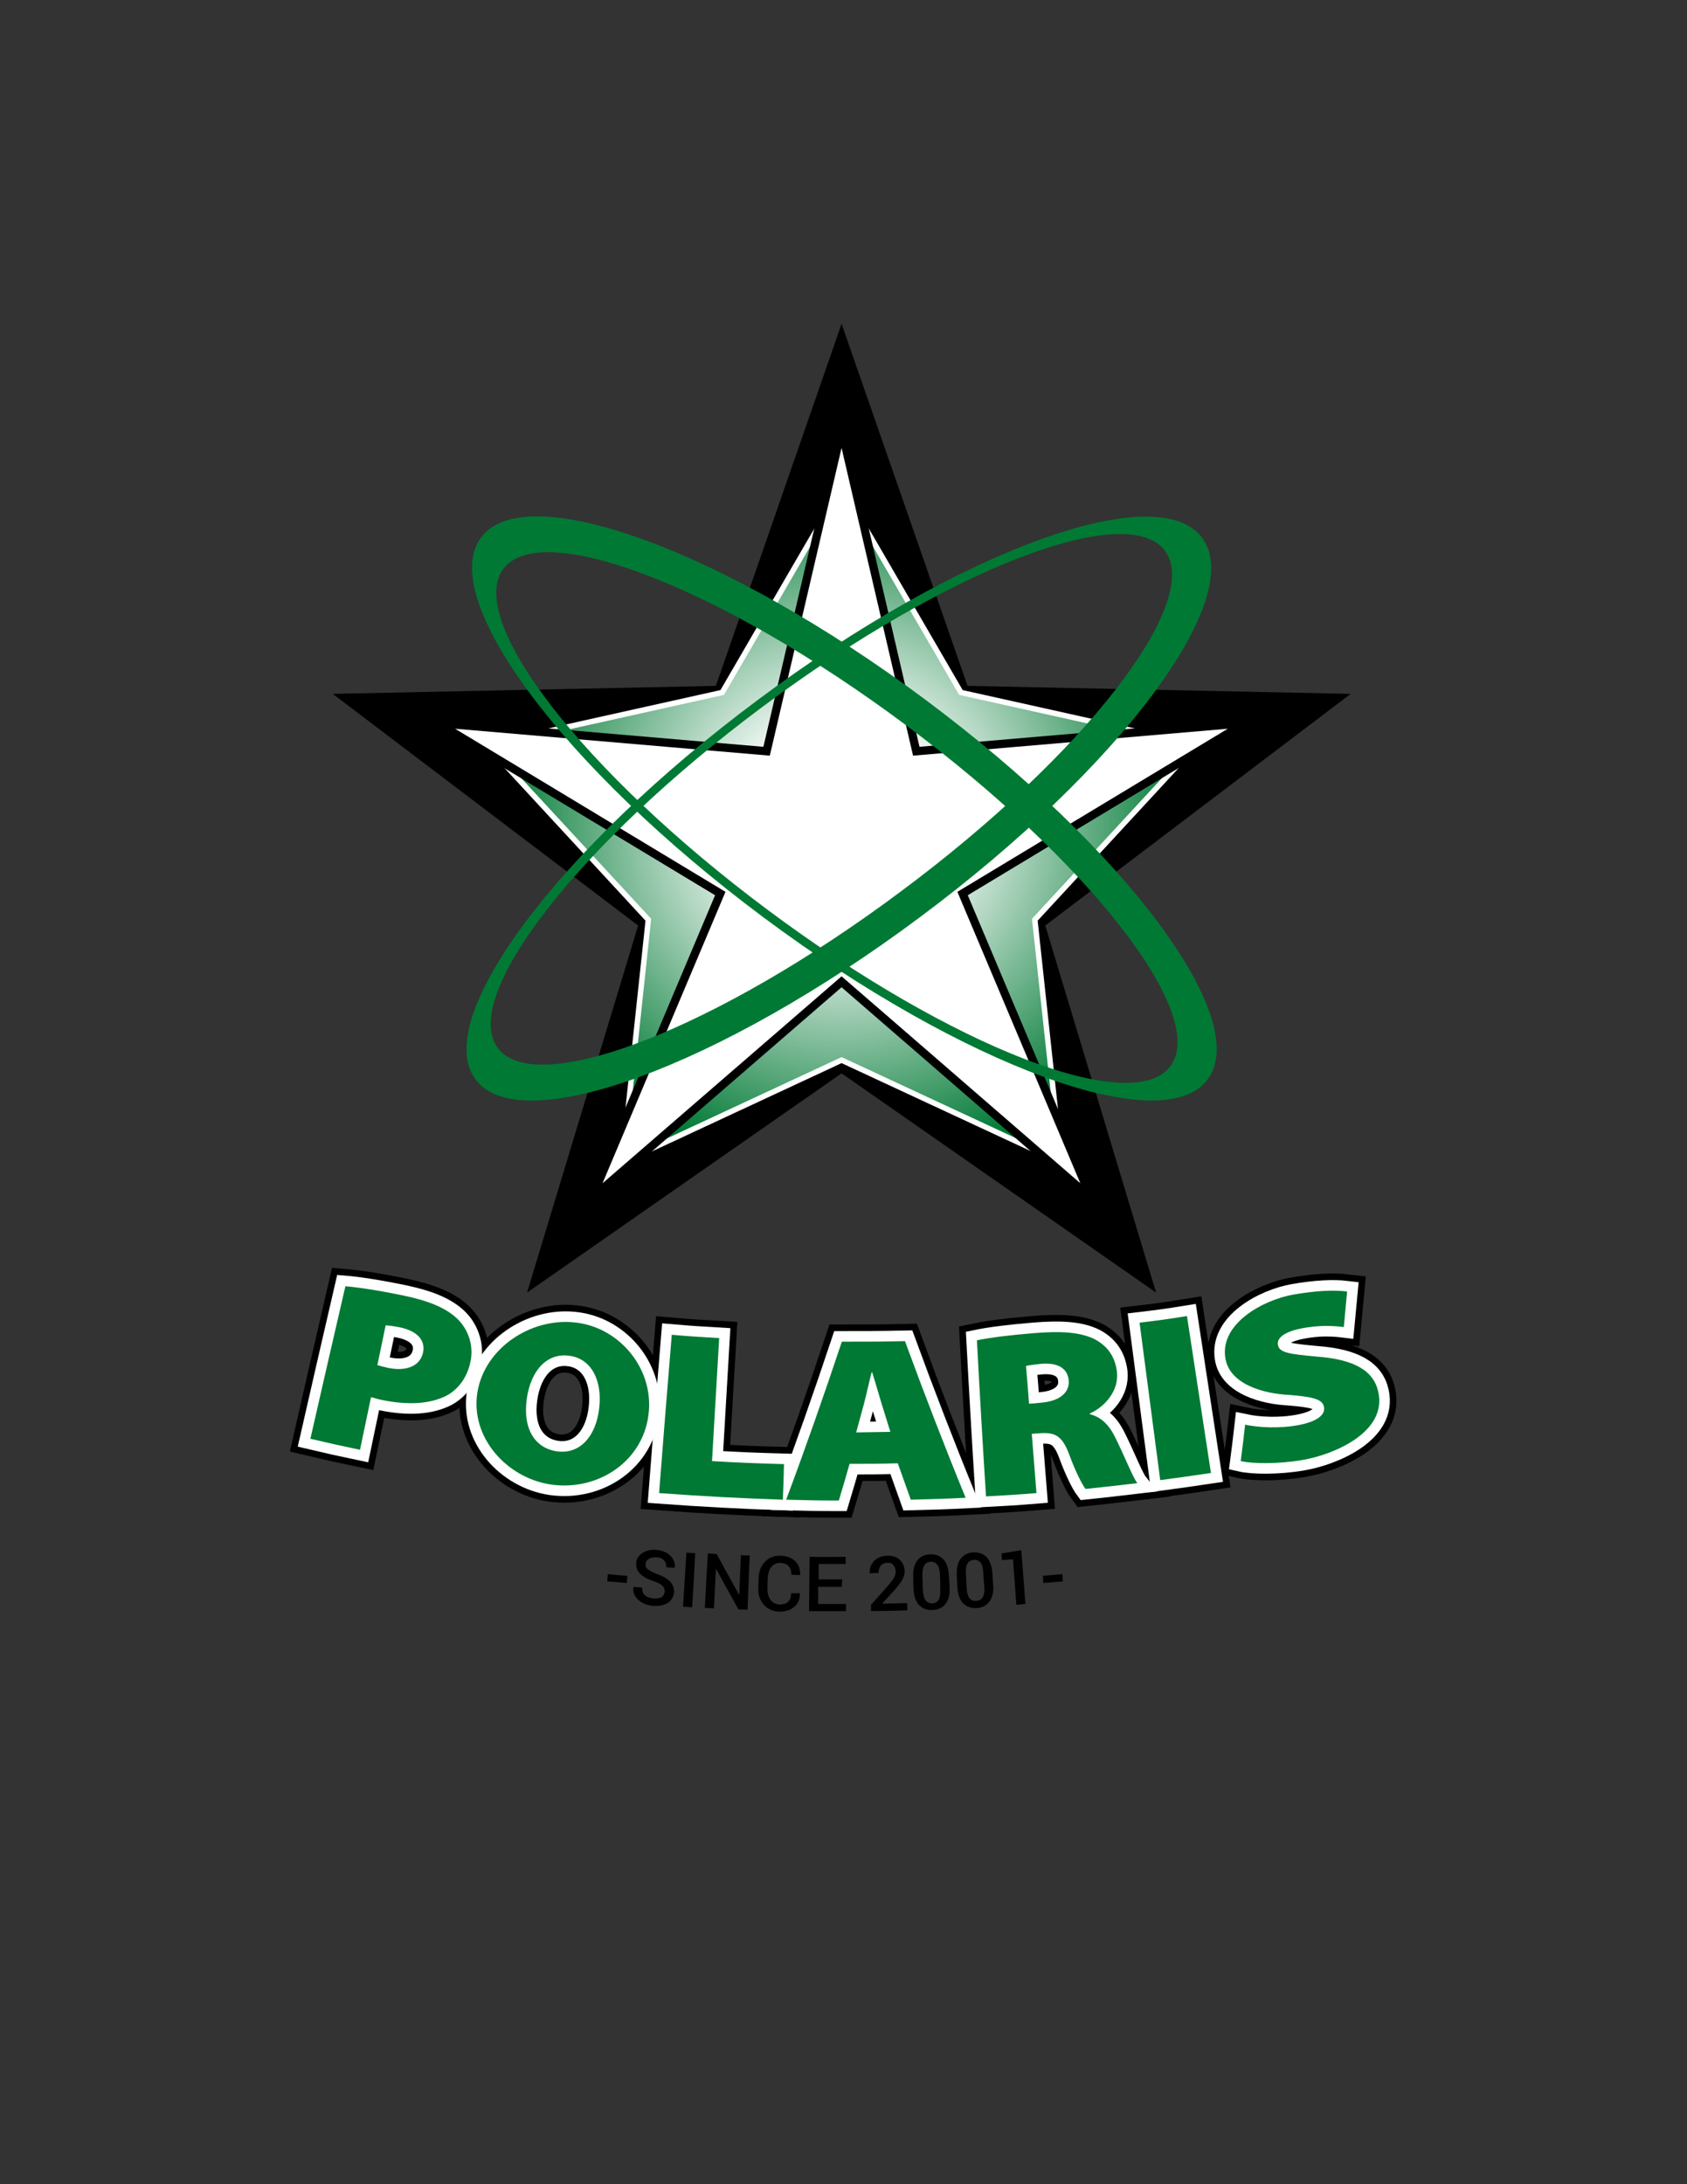 <?xml version="1.0" encoding="utf-8"?>
<!-- Generator: Adobe Illustrator 24.0.3, SVG Export Plug-In . SVG Version: 6.00 Build 0)  -->
<svg version="1.1" id="Layer_1" xmlns="http://www.w3.org/2000/svg" xmlns:xlink="http://www.w3.org/1999/xlink" x="0px" y="0px"
	 viewBox="0 0 612 792" style="enable-background:new 0 0 612 792;" xml:space="preserve">
<rect x="0" y="0" width="612" height="792" fill="#333333" stroke="none"/>
<style type="text/css">
	.st0{fill:url(#SVGID_1_);stroke:#FFFFFF;stroke-width:1.978;stroke-miterlimit:10;}
	.st1{fill:#FFFFFF;stroke:#000000;stroke-width:3;stroke-miterlimit:10;}
	.st2{fill:#007934;}
	.st3{fill:none;stroke:#000000;stroke-width:12.463;stroke-miterlimit:10;}
	.st4{fill:none;stroke:#FFFFFF;stroke-width:7.67;stroke-miterlimit:10;}
</style>
<g>
	<polygon points="305.3,117.4 351,248.7 490,251.6 379.2,335.6 419.4,468.7 305.3,389.2 191.2,468.7 231.5,335.6 120.7,251.6 
		259.7,248.7 	"/>
	<radialGradient id="SVGID_1_" cx="305.321" cy="299.037" r="125.595" gradientUnits="userSpaceOnUse">
		<stop  offset="0.265" style="stop-color:#FFFFFF"/>
		<stop  offset="1" style="stop-color:#007934"/>
	</radialGradient>
	<polygon class="st0" points="305.3,176.6 348.6,251.1 434,270.1 375.4,333.5 384.9,421.4 305.3,384.4 225.8,421.4 235.2,333.5 
		176.6,270.1 262,251.1 	"/>
	<polygon class="st1" points="305.3,155.8 332.4,272.4 451.7,262.2 349.2,324 395.8,434.4 305.3,356 214.7,434.4 261.3,324 
		158.8,262.2 278.1,272.4 	"/>
	<path class="st2" d="M335.7,253.7c-72.8-54.2-145-80.6-161.2-58.8c-16.2,21.8,29.6,83.4,102.4,137.7c72.8,54.2,145,80.6,161.2,58.8
		C454.4,369.6,408.5,308,335.7,253.7z M424.6,386.6c-13.8,18.5-79.2-6.8-146-56.6c-66.8-49.8-109.8-105.2-96-123.7
		s79.2,6.8,146,56.6C395.5,312.7,438.4,368.1,424.6,386.6z"/>
	<path class="st2" d="M436.1,195c-16.2-21.8-88.4,4.5-161.2,58.8C202.1,308,156.3,369.6,172.5,391.4c16.2,21.8,88.4-4.5,161.2-58.8
		C406.5,278.4,452.4,216.8,436.1,195z M326.6,323.4c-66.8,49.8-132.2,75.1-146,56.6s29.2-73.9,96-123.7
		c66.8-49.8,132.2-75.1,146-56.6S393.5,273.7,326.6,323.4z"/>
	<g>
		<g>
			<g>
				<path class="st3" d="M125.3,466.4c4.7,0.4,11.5,1.4,21.2,3.4c9.1,1.9,15.3,4.5,19.3,8.3c3.8,3.6,6,9.2,5,15
					c-1,5.7-4.1,10.4-8.7,12.9c-6.1,3.2-14.3,3.5-23.2,1.7c-1.7-0.3-3.2-0.8-4.3-1.1c-1.6,7.7-2.4,11.5-4,19.1
					c-7.2-1.5-10.8-2.3-18-4C116.8,503.3,121,484.9,125.3,466.4z M136.9,495c1,0.3,2.1,0.6,3.9,1c6.9,1.4,11.7-0.8,12.7-5.7
					c0.8-4.2-1.9-7.6-8.4-9c-2.6-0.5-4.3-0.7-5.2-0.7C138.7,486.4,138.1,489.3,136.9,495z"/>
				<path class="st3" d="M235.4,511.6c-1.4,18-18.3,29.2-35.5,26.7c-15.9-2.3-29.4-17-26.7-33.5c2.7-16.1,19.4-26.9,35.1-25.3
					C224.2,481,236.7,495.5,235.4,511.6z M191.1,507.2c-1.5,10.7,2.8,18,11.2,19.1c8.3,1,14-5.7,15.1-15.9
					c1.1-9.9-2.9-17.8-10.9-18.8C198.6,490.5,192.6,496.7,191.1,507.2z"/>
				<path class="st3" d="M243.7,484c6.9,0.6,10.3,0.8,17.2,1.2c-0.9,14.9-1.7,29.7-2.6,44.6c10.4,0.6,15.6,0.8,26.1,1.1
					c-0.1,5.2-0.2,7.7-0.4,12.9c-15-0.5-30-1.3-44.9-2.4C240.6,522.2,242.1,503.1,243.7,484z"/>
				<path class="st3" d="M308.2,530.8c-1.5,5.3-2.3,8-3.9,13.3c-7.6,0-11.5-0.1-19.1-0.3c7.1-19,13.8-38.1,20.2-57.3
					c9.2,0,13.7,0,22.9-0.2c7,19.1,14.3,38,22,56.8c-8,0.4-12,0.5-19.9,0.7c-1.9-5.3-2.8-7.9-4.7-13.2
					C318.8,530.8,315.3,530.8,308.2,530.8z M323,519.2c-1.3-4.1-1.9-6.2-3.2-10.3c-1-3.2-2.3-7.9-3.4-11.3c-0.1,0-0.1,0-0.2,0
					c-0.9,3.4-1.9,8.2-2.8,11.5c-1.1,4.1-1.7,6.2-2.8,10.3C315.6,519.3,318.1,519.3,323,519.2z"/>
				<path class="st3" d="M354.4,486c4.8-1,12.1-1.9,20.7-2.6c9.8-0.8,16.9-0.4,22.2,2.3c4.4,2.4,7.2,6.1,7.9,11.7
					c0.8,7.1-4.7,12.9-9.8,15.1c0,0.1,0,0.2,0,0.3c4.6,1.2,7.4,4.5,9.6,9.3c2.8,5.6,6,13.7,7.6,15.7c-7.5,0.9-11.3,1.3-18.8,2.1
					c-1.2-1.6-3.5-5.9-6-12.7c-2.5-6.6-5.1-7.9-10.6-7.5c-1.2,0.1-1.7,0.1-2.9,0.2c0.7,8.6,1,12.9,1.7,21.5
					c-7.3,0.6-11,0.8-18.3,1.2C356.5,523.8,355.4,504.9,354.4,486z M373.3,509c1.8-0.1,2.8-0.2,4.6-0.4c6.7-0.6,10.2-3.8,9.8-8.1
					c-0.4-4.3-3.9-6.4-9.6-6c-3.3,0.3-5,0.6-5.9,0.8C372.7,500.8,372.9,503.5,373.3,509z"/>
				<path class="st3" d="M430.6,477.2c2.9,19,5.8,37.9,8.7,56.9c-7.3,1.1-11,1.6-18.4,2.6c-2.5-19-5-38.1-7.5-57.1
					C420.3,478.8,423.8,478.3,430.6,477.2z"/>
				<path class="st3" d="M451.7,516.6c4.7,1,12.4,1.5,19.6,0.1c6.7-1.3,9.6-3.8,9-6.6c-0.6-2.8-4.1-3.6-12.7-4.3
					c-8.8-0.4-21.7-3.7-23.1-13.5c-1.9-12.5,13.9-21,24.8-22.9c8.1-1.4,14.4-1.7,19.4-1.1c-0.5,5.2-0.7,7.7-1.2,12.9
					c-3.3-0.4-8.8-0.9-15.9,0.6c-5.7,1.2-8.5,3.4-8,5.9c0.5,2.9,4.5,3.3,14,4.2c13.5,1,20.7,5,22.4,12.8
					c3.3,14.7-16.3,22.8-27.5,24.7c-8.7,1.5-18,1.4-22.4,0.4C450.8,524.5,451.1,521.8,451.7,516.6z"/>
			</g>
			<g>
				<path class="st4" d="M125.3,466.4c4.7,0.4,11.5,1.4,21.2,3.4c9.1,1.9,15.3,4.5,19.3,8.3c3.8,3.6,6,9.2,5,15
					c-1,5.7-4.1,10.4-8.7,12.9c-6.1,3.2-14.3,3.5-23.2,1.7c-1.7-0.3-3.2-0.8-4.3-1.1c-1.6,7.7-2.4,11.5-4,19.1
					c-7.2-1.5-10.8-2.3-18-4C116.8,503.3,121,484.9,125.3,466.4z M136.9,495c1,0.3,2.1,0.6,3.9,1c6.9,1.4,11.7-0.8,12.7-5.7
					c0.8-4.2-1.9-7.6-8.4-9c-2.6-0.5-4.3-0.7-5.2-0.7C138.7,486.4,138.1,489.3,136.9,495z"/>
				<path class="st4" d="M235.4,511.6c-1.4,18-18.3,29.2-35.5,26.7c-15.9-2.3-29.4-17-26.7-33.5c2.7-16.1,19.4-26.9,35.1-25.3
					C224.2,481,236.7,495.5,235.4,511.6z M191.1,507.2c-1.5,10.7,2.8,18,11.2,19.1c8.3,1,14-5.7,15.1-15.9
					c1.1-9.9-2.9-17.8-10.9-18.8C198.6,490.5,192.6,496.7,191.1,507.2z"/>
				<path class="st4" d="M243.7,484c6.9,0.6,10.3,0.8,17.2,1.2c-0.9,14.9-1.7,29.7-2.6,44.6c10.4,0.6,15.6,0.8,26.1,1.1
					c-0.1,5.2-0.2,7.7-0.4,12.9c-15-0.5-30-1.3-44.9-2.4C240.6,522.2,242.1,503.1,243.7,484z"/>
				<path class="st4" d="M308.2,530.8c-1.5,5.3-2.3,8-3.9,13.3c-7.6,0-11.5-0.1-19.1-0.3c7.1-19,13.8-38.1,20.2-57.3
					c9.2,0,13.7,0,22.9-0.2c7,19.1,14.3,38,22,56.8c-8,0.4-12,0.5-19.9,0.7c-1.9-5.3-2.8-7.9-4.7-13.2
					C318.8,530.8,315.3,530.8,308.2,530.8z M323,519.2c-1.3-4.1-1.9-6.2-3.2-10.3c-1-3.2-2.3-7.9-3.4-11.3c-0.1,0-0.1,0-0.2,0
					c-0.9,3.4-1.9,8.2-2.8,11.5c-1.1,4.1-1.7,6.2-2.8,10.3C315.6,519.3,318.1,519.3,323,519.2z"/>
				<path class="st4" d="M354.4,486c4.8-1,12.1-1.9,20.7-2.6c9.8-0.8,16.9-0.4,22.2,2.3c4.4,2.4,7.2,6.1,7.9,11.7
					c0.8,7.1-4.7,12.9-9.8,15.1c0,0.1,0,0.2,0,0.3c4.6,1.2,7.4,4.5,9.6,9.3c2.8,5.6,6,13.7,7.6,15.7c-7.5,0.9-11.3,1.3-18.8,2.1
					c-1.2-1.6-3.5-5.9-6-12.7c-2.5-6.6-5.1-7.9-10.6-7.5c-1.2,0.1-1.7,0.1-2.9,0.2c0.7,8.6,1,12.9,1.7,21.5
					c-7.3,0.6-11,0.8-18.3,1.2C356.5,523.8,355.4,504.9,354.4,486z M373.3,509c1.8-0.1,2.8-0.2,4.6-0.4c6.7-0.6,10.2-3.8,9.8-8.1
					c-0.4-4.3-3.9-6.4-9.6-6c-3.3,0.3-5,0.6-5.9,0.8C372.7,500.8,372.9,503.5,373.3,509z"/>
				<path class="st4" d="M430.6,477.2c2.9,19,5.8,37.9,8.7,56.9c-7.3,1.1-11,1.6-18.4,2.6c-2.5-19-5-38.1-7.5-57.1
					C420.3,478.8,423.8,478.3,430.6,477.2z"/>
				<path class="st4" d="M451.7,516.6c4.7,1,12.4,1.5,19.6,0.1c6.7-1.3,9.6-3.8,9-6.6c-0.6-2.8-4.1-3.6-12.7-4.3
					c-8.8-0.4-21.7-3.7-23.1-13.5c-1.9-12.5,13.9-21,24.8-22.9c8.1-1.4,14.4-1.7,19.4-1.1c-0.5,5.2-0.7,7.7-1.2,12.9
					c-3.3-0.4-8.8-0.9-15.9,0.6c-5.7,1.2-8.5,3.4-8,5.9c0.5,2.9,4.5,3.3,14,4.2c13.5,1,20.7,5,22.4,12.8
					c3.3,14.7-16.3,22.8-27.5,24.7c-8.7,1.5-18,1.4-22.4,0.4C450.8,524.5,451.1,521.8,451.7,516.6z"/>
			</g>
			<g>
				<path class="st2" d="M125.3,466.4c4.7,0.4,11.5,1.4,21.2,3.4c9.1,1.9,15.3,4.5,19.3,8.3c3.8,3.6,6,9.2,5,15
					c-1,5.7-4.1,10.4-8.7,12.9c-6.1,3.2-14.3,3.5-23.2,1.7c-1.7-0.3-3.2-0.8-4.3-1.1c-1.6,7.7-2.4,11.5-4,19.1
					c-7.2-1.5-10.8-2.3-18-4C116.8,503.3,121,484.9,125.3,466.4z M136.9,495c1,0.3,2.1,0.6,3.9,1c6.9,1.4,11.7-0.8,12.7-5.7
					c0.8-4.2-1.9-7.6-8.4-9c-2.6-0.5-4.3-0.7-5.2-0.7C138.7,486.4,138.1,489.3,136.9,495z"/>
				<path class="st2" d="M235.4,511.6c-1.4,18-18.3,29.2-35.5,26.7c-15.9-2.3-29.4-17-26.7-33.5c2.7-16.1,19.4-26.9,35.1-25.3
					C224.2,481,236.7,495.5,235.4,511.6z M191.1,507.2c-1.5,10.7,2.8,18,11.2,19.1c8.3,1,14-5.7,15.1-15.9
					c1.1-9.9-2.9-17.8-10.9-18.8C198.6,490.5,192.6,496.7,191.1,507.2z"/>
				<path class="st2" d="M243.7,484c6.9,0.6,10.3,0.8,17.2,1.2c-0.9,14.9-1.7,29.7-2.6,44.6c10.4,0.6,15.6,0.8,26.1,1.1
					c-0.1,5.2-0.2,7.7-0.4,12.9c-15-0.5-30-1.3-44.9-2.4C240.6,522.2,242.1,503.1,243.7,484z"/>
				<path class="st2" d="M308.2,530.8c-1.5,5.3-2.3,8-3.9,13.3c-7.6,0-11.5-0.1-19.1-0.3c7.1-19,13.8-38.1,20.2-57.3
					c9.2,0,13.7,0,22.9-0.2c7,19.1,14.3,38,22,56.8c-8,0.4-12,0.5-19.9,0.7c-1.9-5.3-2.8-7.9-4.7-13.2
					C318.8,530.8,315.3,530.8,308.2,530.8z M323,519.2c-1.3-4.1-1.9-6.2-3.2-10.3c-1-3.2-2.3-7.9-3.4-11.3c-0.1,0-0.1,0-0.2,0
					c-0.9,3.4-1.9,8.2-2.8,11.5c-1.1,4.1-1.7,6.2-2.8,10.3C315.6,519.3,318.1,519.3,323,519.2z"/>
				<path class="st2" d="M354.4,486c4.8-1,12.1-1.9,20.7-2.6c9.8-0.8,16.9-0.4,22.2,2.3c4.4,2.4,7.2,6.1,7.9,11.7
					c0.8,7.1-4.7,12.9-9.8,15.1c0,0.1,0,0.2,0,0.3c4.6,1.2,7.4,4.5,9.6,9.3c2.8,5.6,6,13.7,7.6,15.7c-7.5,0.9-11.3,1.3-18.8,2.1
					c-1.2-1.6-3.5-5.9-6-12.7c-2.5-6.6-5.1-7.9-10.6-7.5c-1.2,0.1-1.7,0.1-2.9,0.2c0.7,8.6,1,12.9,1.7,21.5
					c-7.3,0.6-11,0.8-18.3,1.2C356.5,523.8,355.4,504.9,354.4,486z M373.3,509c1.8-0.1,2.8-0.2,4.6-0.4c6.7-0.6,10.2-3.8,9.8-8.1
					c-0.4-4.3-3.9-6.4-9.6-6c-3.3,0.3-5,0.6-5.9,0.8C372.7,500.8,372.9,503.5,373.3,509z"/>
				<path class="st2" d="M430.6,477.2c2.9,19,5.8,37.9,8.7,56.9c-7.3,1.1-11,1.6-18.4,2.6c-2.5-19-5-38.1-7.5-57.1
					C420.3,478.8,423.8,478.3,430.6,477.2z"/>
				<path class="st2" d="M451.7,516.6c4.7,1,12.4,1.5,19.6,0.1c6.7-1.3,9.6-3.8,9-6.6c-0.6-2.8-4.1-3.6-12.7-4.3
					c-8.8-0.4-21.7-3.7-23.1-13.5c-1.9-12.5,13.9-21,24.8-22.9c8.1-1.4,14.4-1.7,19.4-1.1c-0.5,5.2-0.7,7.7-1.2,12.9
					c-3.3-0.4-8.8-0.9-15.9,0.6c-5.7,1.2-8.5,3.4-8,5.9c0.5,2.9,4.5,3.3,14,4.2c13.5,1,20.7,5,22.4,12.8
					c3.3,14.7-16.3,22.8-27.5,24.7c-8.7,1.5-18,1.4-22.4,0.4C450.8,524.5,451.1,521.8,451.7,516.6z"/>
			</g>
		</g>
	</g>
</g>
<g>
	<g>
		<path d="M227.4,574c-2.8-0.2-4.3-0.4-7.1-0.6c0.1-1,0.1-1.6,0.2-2.6c2.8,0.3,4.3,0.4,7.1,0.6C227.5,572.4,227.5,572.9,227.4,574z"
			/>
		<path d="M241.1,577.1c0.1-0.8-0.2-1.5-0.8-2.1c-0.6-0.6-1.6-1.1-3.1-1.6c-2.1-0.7-3.8-1.6-4.9-2.7c-1.1-1-1.6-2.3-1.5-3.9
			c0.1-1.6,0.9-2.8,2.3-3.7c1.4-0.9,3.1-1.3,5.1-1.1c2.1,0.2,3.8,0.9,5,2.1c1.2,1.3,1.8,2.7,1.6,4.3c0,0,0,0,0,0.1
			c-1.3-0.1-1.9-0.1-3.1-0.2c0.1-1-0.2-1.8-0.8-2.5c-0.6-0.7-1.6-1.1-2.8-1.1c-1.2-0.1-2.1,0.1-2.8,0.6c-0.7,0.5-1.1,1.1-1.1,1.9
			c-0.1,0.7,0.2,1.4,0.9,1.9c0.7,0.5,1.8,1.1,3.3,1.7c2.1,0.7,3.6,1.6,4.7,2.7c1,1.1,1.5,2.4,1.4,3.9c-0.1,1.6-0.9,2.9-2.2,3.8
			c-1.4,0.9-3.2,1.2-5.3,1.1c-2.1-0.2-3.9-0.8-5.3-2.1c-1.5-1.2-2.1-2.8-1.9-4.7c0,0,0,0,0-0.1c1.3,0.1,1.9,0.2,3.2,0.3
			c-0.1,1.2,0.2,2.1,1,2.8c0.8,0.7,1.9,1,3.2,1.1c1.2,0.1,2.2-0.1,2.9-0.5C240.7,578.5,241.1,577.9,241.1,577.1z"/>
		<path d="M251.1,582.8c-1.3-0.1-2-0.1-3.3-0.2c0.5-7.9,0.7-11.8,1.2-19.6c1.3,0.1,1.9,0.1,3.2,0.2
			C251.8,571,251.6,574.9,251.1,582.8z"/>
		<path d="M271.2,583.7c-1.3,0-2-0.1-3.3-0.1c-3.3-5.9-4.9-8.8-8.1-14.7c0,0,0,0-0.1,0c-0.3,5.7-0.4,8.6-0.7,14.3
			c-1.3-0.1-2-0.1-3.3-0.2c0.4-7.9,0.6-11.8,1.1-19.7c1.3,0.1,1.9,0.1,3.2,0.2c3.2,5.9,4.8,8.9,8.1,14.7c0,0,0,0,0.1,0
			c0.2-5.7,0.3-8.6,0.6-14.3c1.3,0.1,1.9,0.1,3.2,0.1C271.6,571.9,271.5,575.9,271.2,583.7z"/>
		<path d="M290.2,577.7C290.2,577.7,290.2,577.7,290.2,577.7c0,2.1-0.6,3.7-2,4.9c-1.4,1.2-3.2,1.8-5.5,1.8
			c-2.3-0.1-4.2-0.9-5.6-2.5s-2.1-3.6-2-6c0-1.5,0.1-2.2,0.1-3.7c0.1-2.4,0.8-4.3,2.3-5.9c1.5-1.5,3.3-2.2,5.5-2.2
			c2.3,0.1,4.1,0.7,5.4,1.9c1.3,1.2,1.9,2.9,1.9,5c0,0,0,0,0,0.1c-1.3,0-1.9,0-3.2-0.1c0-1.3-0.3-2.4-1-3.1
			c-0.7-0.8-1.7-1.1-3.1-1.2c-1.3,0-2.4,0.5-3.2,1.5c-0.8,1-1.2,2.4-1.3,4c0,1.5-0.1,2.3-0.1,3.8c0,1.6,0.3,3,1.1,4.1
			c0.8,1.1,1.9,1.6,3.3,1.7c1.4,0,2.4-0.3,3.1-1c0.7-0.7,1.1-1.7,1.1-3.1C288.3,577.7,288.9,577.7,290.2,577.7z"/>
		<path d="M305.4,575.4c-3.5,0-5.2,0-8.6,0c0,2.5,0,3.7,0,6.2c4,0,6.1,0,10.1,0c0,1.1,0,1.6,0,2.6c-5.4,0-8.1,0-13.4,0
			c0.1-7.9,0.1-11.8,0.2-19.7c5.2,0.1,7.8,0.1,13.1,0c0,1.1,0,1.6,0,2.6c-3.9,0-5.9,0-9.8,0c0,2.2,0,3.3,0,5.6c3.4,0,5.2,0,8.6,0
			C305.4,573.9,305.4,574.4,305.4,575.4z"/>
		<path d="M329.2,583.9c-5.3,0.2-7.9,0.2-13.2,0.3c0-0.9,0-1.4,0-2.3c2.5-2.8,3.8-4.2,6.3-7.1c1-1.2,1.7-2.1,2.1-2.9
			c0.4-0.7,0.6-1.5,0.5-2.2c0-0.9-0.3-1.6-0.8-2.2c-0.5-0.6-1.2-0.9-2.1-0.8c-1.1,0-2,0.4-2.5,1c-0.5,0.7-0.8,1.6-0.8,2.7
			c-1.3,0-1.9,0-3.2,0.1c0,0,0,0,0-0.1c-0.1-1.7,0.5-3.2,1.6-4.4c1.2-1.2,2.8-1.8,4.8-1.9c1.9,0,3.4,0.4,4.5,1.5
			c1.1,1,1.7,2.4,1.8,4c0,1.1-0.3,2.2-0.9,3.3c-0.6,1-1.6,2.3-2.9,3.8c-1.7,1.9-2.6,2.8-4.3,4.7c0,0,0,0,0,0.1
			c3.6-0.1,5.4-0.1,9-0.2C329.1,582.3,329.1,582.9,329.2,583.9z"/>
		<path d="M344.5,575.7c0.1,2.6-0.4,4.5-1.5,5.9c-1.1,1.4-2.7,2.1-4.7,2.2c-2,0.1-3.6-0.5-4.9-1.8c-1.2-1.3-1.9-3.2-2-5.8
			c-0.1-1.8-0.1-2.7-0.1-4.5c-0.1-2.5,0.4-4.5,1.5-5.9c1.1-1.4,2.6-2.1,4.6-2.2c2-0.1,3.5,0.5,4.8,1.8c1.2,1.3,1.9,3.2,2,5.8
			C344.4,573,344.4,573.9,344.5,575.7z M341,570.9c-0.1-1.6-0.4-2.8-1-3.5c-0.6-0.8-1.4-1.1-2.4-1.1c-1,0-1.8,0.5-2.3,1.3
			c-0.5,0.8-0.7,2-0.7,3.6c0.1,2.2,0.1,3.3,0.2,5.5c0.1,1.6,0.4,2.8,1,3.6c0.6,0.8,1.4,1.1,2.4,1.1c1,0,1.8-0.5,2.3-1.3
			c0.5-0.8,0.7-2,0.6-3.6C341.1,574.2,341.1,573.1,341,570.9z"/>
		<path d="M360.3,574.8c0.2,2.6-0.3,4.5-1.4,6c-1.1,1.4-2.6,2.2-4.6,2.3c-2,0.1-3.6-0.5-4.9-1.7c-1.2-1.3-1.9-3.2-2.1-5.8
			c-0.1-1.8-0.1-2.7-0.2-4.5c-0.1-2.5,0.3-4.5,1.4-5.9s2.6-2.2,4.6-2.3c2-0.1,3.6,0.5,4.8,1.7c1.2,1.3,1.9,3.2,2.1,5.7
			C360.1,572.2,360.2,573.1,360.3,574.8z M356.7,570.1c-0.1-1.6-0.4-2.8-1-3.5c-0.6-0.7-1.4-1.1-2.4-1c-1,0.1-1.8,0.5-2.3,1.3
			c-0.5,0.8-0.7,2-0.6,3.6c0.1,2.2,0.2,3.3,0.3,5.5c0.1,1.6,0.4,2.8,1,3.5c0.6,0.7,1.4,1.1,2.5,1c1-0.1,1.8-0.5,2.3-1.3
			c0.5-0.8,0.7-2,0.6-3.6C356.9,573.3,356.8,572.2,356.7,570.1z"/>
		<path d="M372,581.6c-1.3,0.1-2,0.2-3.3,0.3c-0.5-6.6-0.7-9.9-1.2-16.5c-1.6,0.1-2.4,0.2-4,0.3c-0.1-1-0.1-1.4-0.2-2.4
			c2.9-0.5,4.3-0.7,7.2-1.2C371.1,569.8,371.4,573.8,372,581.6z"/>
		<path d="M385.6,573.4c-2.8,0.3-4.3,0.4-7.1,0.6c-0.1-1.1-0.1-1.6-0.2-2.6c2.8-0.2,4.3-0.4,7.1-0.6
			C385.4,571.8,385.5,572.3,385.6,573.4z"/>
	</g>
</g>
</svg>
